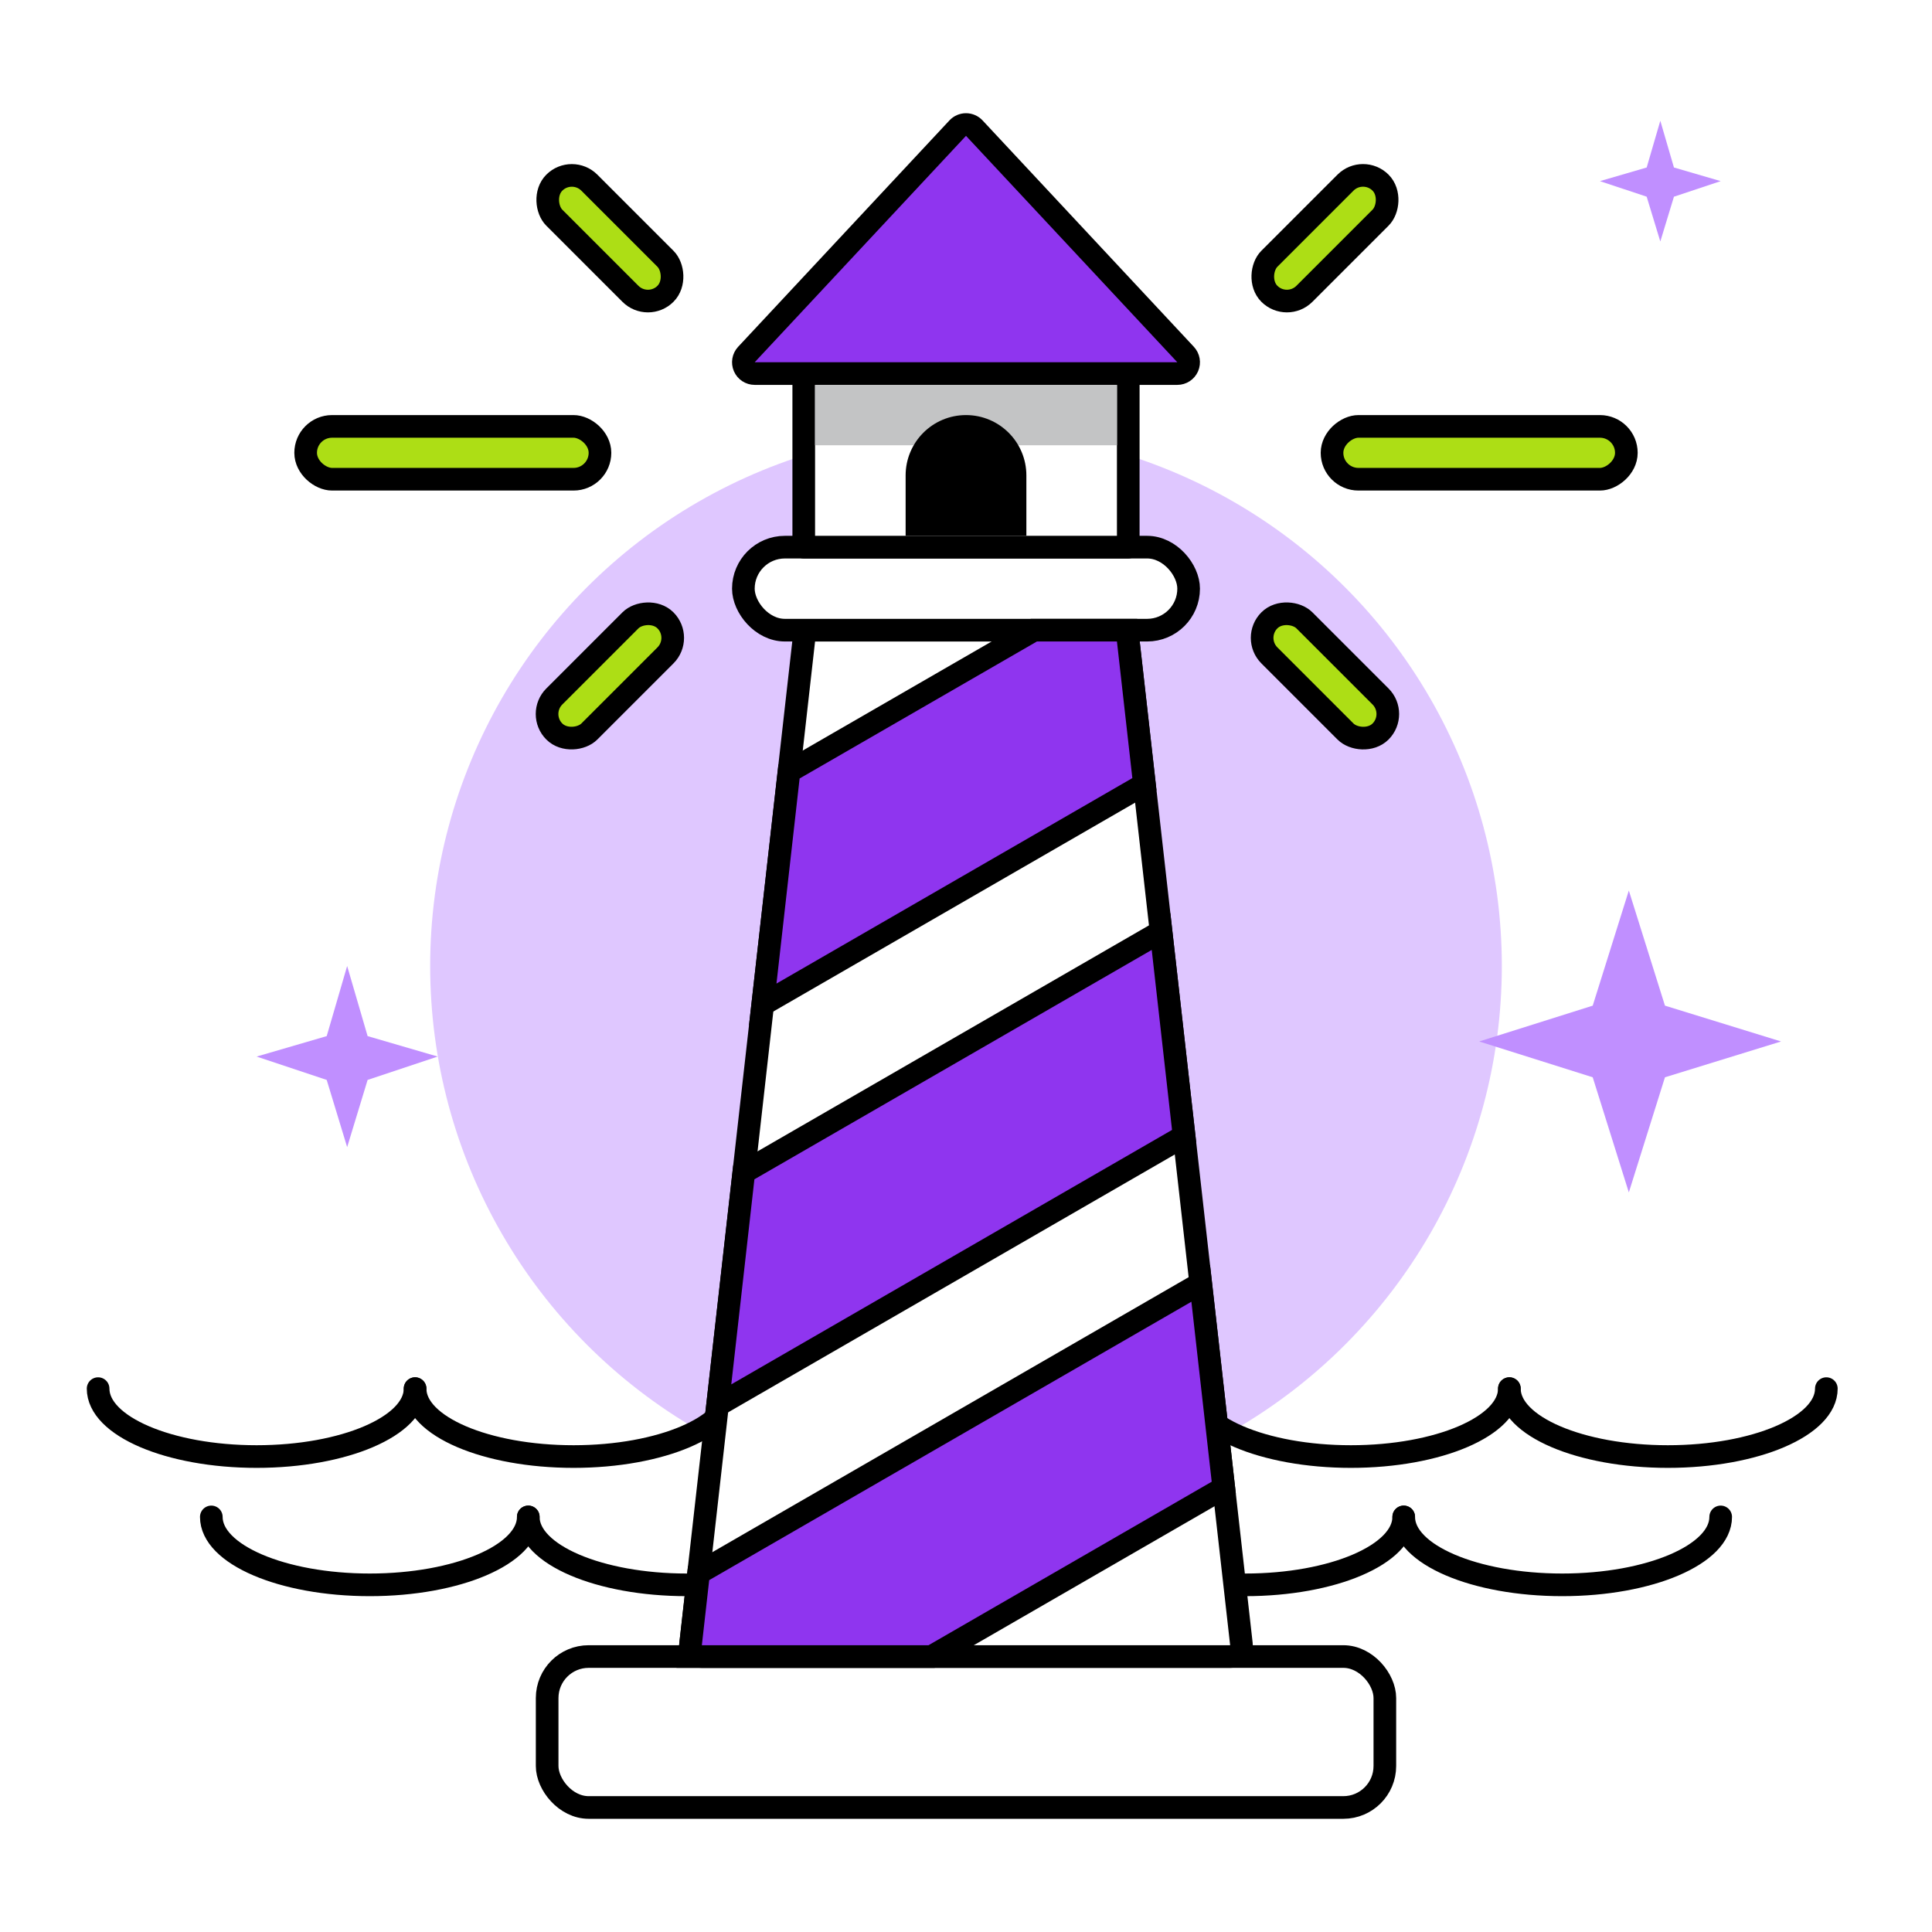 <svg width="256" height="256" viewBox="0 0 256 256" fill="none" xmlns="http://www.w3.org/2000/svg">
<g opacity="0.5" filter="url(#filter0_f_221_2434)">
<circle cx="128" cy="128" r="71" fill="#C08FFF"/>
</g>
<path d="M55 184C55 188.971 45.598 193 34 193C22.402 193 13 188.971 13 184" stroke="black" stroke-width="3" stroke-linecap="round" stroke-linejoin="round"/>
<path d="M70 201C70 205.971 60.598 210 49 210C37.402 210 28 205.971 28 201" stroke="black" stroke-width="3" stroke-linecap="round" stroke-linejoin="round"/>
<path d="M186 201C186 205.971 176.598 210 165 210C153.402 210 144 205.971 144 201" stroke="black" stroke-width="3" stroke-linecap="round" stroke-linejoin="round"/>
<path d="M200 184C200 188.971 190.598 193 179 193C167.402 193 158 188.971 158 184" stroke="black" stroke-width="3" stroke-linecap="round" stroke-linejoin="round"/>
<path d="M97 184C97 188.971 87.598 193 76 193C64.402 193 55 188.971 55 184" stroke="black" stroke-width="3" stroke-linecap="round" stroke-linejoin="round"/>
<path d="M112 201C112 205.971 102.598 210 91 210C79.402 210 70 205.971 70 201" stroke="black" stroke-width="3" stroke-linecap="round" stroke-linejoin="round"/>
<path d="M228 201C228 205.971 218.598 210 207 210C195.402 210 186 205.971 186 201" stroke="black" stroke-width="3" stroke-linecap="round" stroke-linejoin="round"/>
<path d="M242 184C242 188.971 232.598 193 221 193C209.402 193 200 188.971 200 184" stroke="black" stroke-width="3" stroke-linecap="round" stroke-linejoin="round"/>
<rect x="72.5" y="219.5" width="111" height="20" rx="5.5" fill="white" stroke="black" stroke-width="3" stroke-linecap="round" stroke-linejoin="round"/>
<path d="M108 83.5C107.237 83.5 106.595 84.073 106.509 84.832L91.509 217.832C91.462 218.256 91.597 218.681 91.882 218.999C92.166 219.318 92.573 219.5 93 219.5H163C163.427 219.5 163.834 219.318 164.119 218.999C164.403 218.681 164.538 218.256 164.491 217.832L149.491 84.832C149.405 84.073 148.763 83.5 148 83.5H108Z" fill="white" stroke="black" stroke-width="3" stroke-linecap="round" stroke-linejoin="round"/>
<rect x="98.5" y="72.5" width="59" height="11" rx="5.5" fill="white" stroke="black" stroke-width="3" stroke-linecap="round" stroke-linejoin="round"/>
<rect x="106.5" y="49.5" width="43" height="23" fill="white" stroke="black" stroke-width="3" stroke-linecap="round" stroke-linejoin="round"/>
<path d="M129.097 16.977C128.813 16.673 128.416 16.5 128 16.5C127.584 16.5 127.187 16.673 126.903 16.977L98.903 46.977C98.496 47.413 98.386 48.05 98.624 48.598C98.862 49.146 99.403 49.5 100 49.5H156C156.597 49.5 157.138 49.146 157.376 48.598C157.614 48.05 157.504 47.413 157.097 46.977L129.097 16.977Z" fill="#8F35EF" stroke="black" stroke-width="3" stroke-linecap="round" stroke-linejoin="round"/>
<path d="M150.791 104.402L151.642 103.911L151.532 102.935L149.49 84.832L149.34 83.5H148H137.397H136.995L136.647 83.701L105.202 101.855L104.547 102.234L104.462 102.986L101.397 130.159L101.064 133.112L103.638 131.626L150.791 104.402Z" fill="#8F35EF" stroke="black" stroke-width="3" stroke-linecap="round"/>
<path d="M95.408 183.269L95.075 186.222L97.648 184.736L156.05 151.019L156.9 150.527L156.79 149.551L154.1 125.701L153.843 123.425L151.86 124.57L99.213 154.966L98.557 155.344L98.472 156.097L95.408 183.269Z" fill="#8F35EF" stroke="black" stroke-width="3" stroke-linecap="round"/>
<path d="M123.034 219.501H123.436L123.784 219.3L161.307 197.636L162.157 197.145L162.047 196.169L159.357 172.318L159.101 170.042L157.117 171.187L93.223 208.077L92.567 208.455L92.482 209.207L91.509 217.832L91.321 219.501H93H123.034Z" fill="#8F35EF" stroke="black" stroke-width="3" stroke-linecap="round"/>
<rect x="170.521" y="41.252" width="6.566" height="20.831" rx="3.283" transform="rotate(-135 170.521 41.252)" fill="#ADDE15" stroke="black" stroke-width="3" stroke-linejoin="round"/>
<rect x="2.68221e-07" y="2.121" width="6.566" height="20.831" rx="3.283" transform="matrix(0.707 -0.707 -0.707 -0.707 87.356 42.752)" fill="#ADDE15" stroke="black" stroke-width="3" stroke-linejoin="round"/>
<rect x="176.5" y="63.5" width="7" height="39" rx="3.5" transform="rotate(-90 176.5 63.5)" fill="#ADDE15" stroke="black" stroke-width="3" stroke-linejoin="round"/>
<rect x="1.5" y="1.5" width="7" height="39" rx="3.5" transform="matrix(-1.07714e-07 -1 -1 1.07714e-07 81 65)" fill="#ADDE15" stroke="black" stroke-width="3" stroke-linejoin="round"/>
<rect x="165.879" y="84.522" width="6.566" height="20.831" rx="3.283" transform="rotate(-45 165.879 84.522)" fill="#ADDE15" stroke="black" stroke-width="3" stroke-linejoin="round"/>
<rect x="2.121" y="-3.57628e-07" width="6.566" height="20.831" rx="3.283" transform="matrix(-0.707 -0.707 -0.707 0.707 91.998 86.022)" fill="#ADDE15" stroke="black" stroke-width="3" stroke-linejoin="round"/>
<rect x="108" y="51" width="40" height="8" fill="#C3C4C5"/>
<path d="M120 63C120 58.582 123.582 55 128 55C132.418 55 136 58.582 136 63V71H120V63Z" fill="black"/>
<path d="M211.043 142.746L215.829 158L220.615 142.746L236 138L220.615 133.254L215.829 118L211.043 133.254L196 138L211.043 142.746Z" fill="#C08FFF"/>
<path d="M43.29 143.097L46 152L48.71 143.097L58 140L48.71 137.29L46 128L43.29 137.29L34 140L43.29 143.097Z" fill="#C08FFF"/>
<path d="M218.194 26.064L220 32L221.806 26.064L228 24L221.806 22.194L220 16L218.194 22.194L212 24L218.194 26.064Z" fill="#C08FFF"/>
<defs>
<filter id="filter0_f_221_2434" x="9" y="9" width="238" height="238" filterUnits="userSpaceOnUse" color-interpolation-filters="sRGB">
<feFlood flood-opacity="0" result="BackgroundImageFix"/>
<feBlend mode="normal" in="SourceGraphic" in2="BackgroundImageFix" result="shape"/>
<feGaussianBlur stdDeviation="24" result="effect1_foregroundBlur_221_2434"/>
</filter>
</defs>
</svg>
